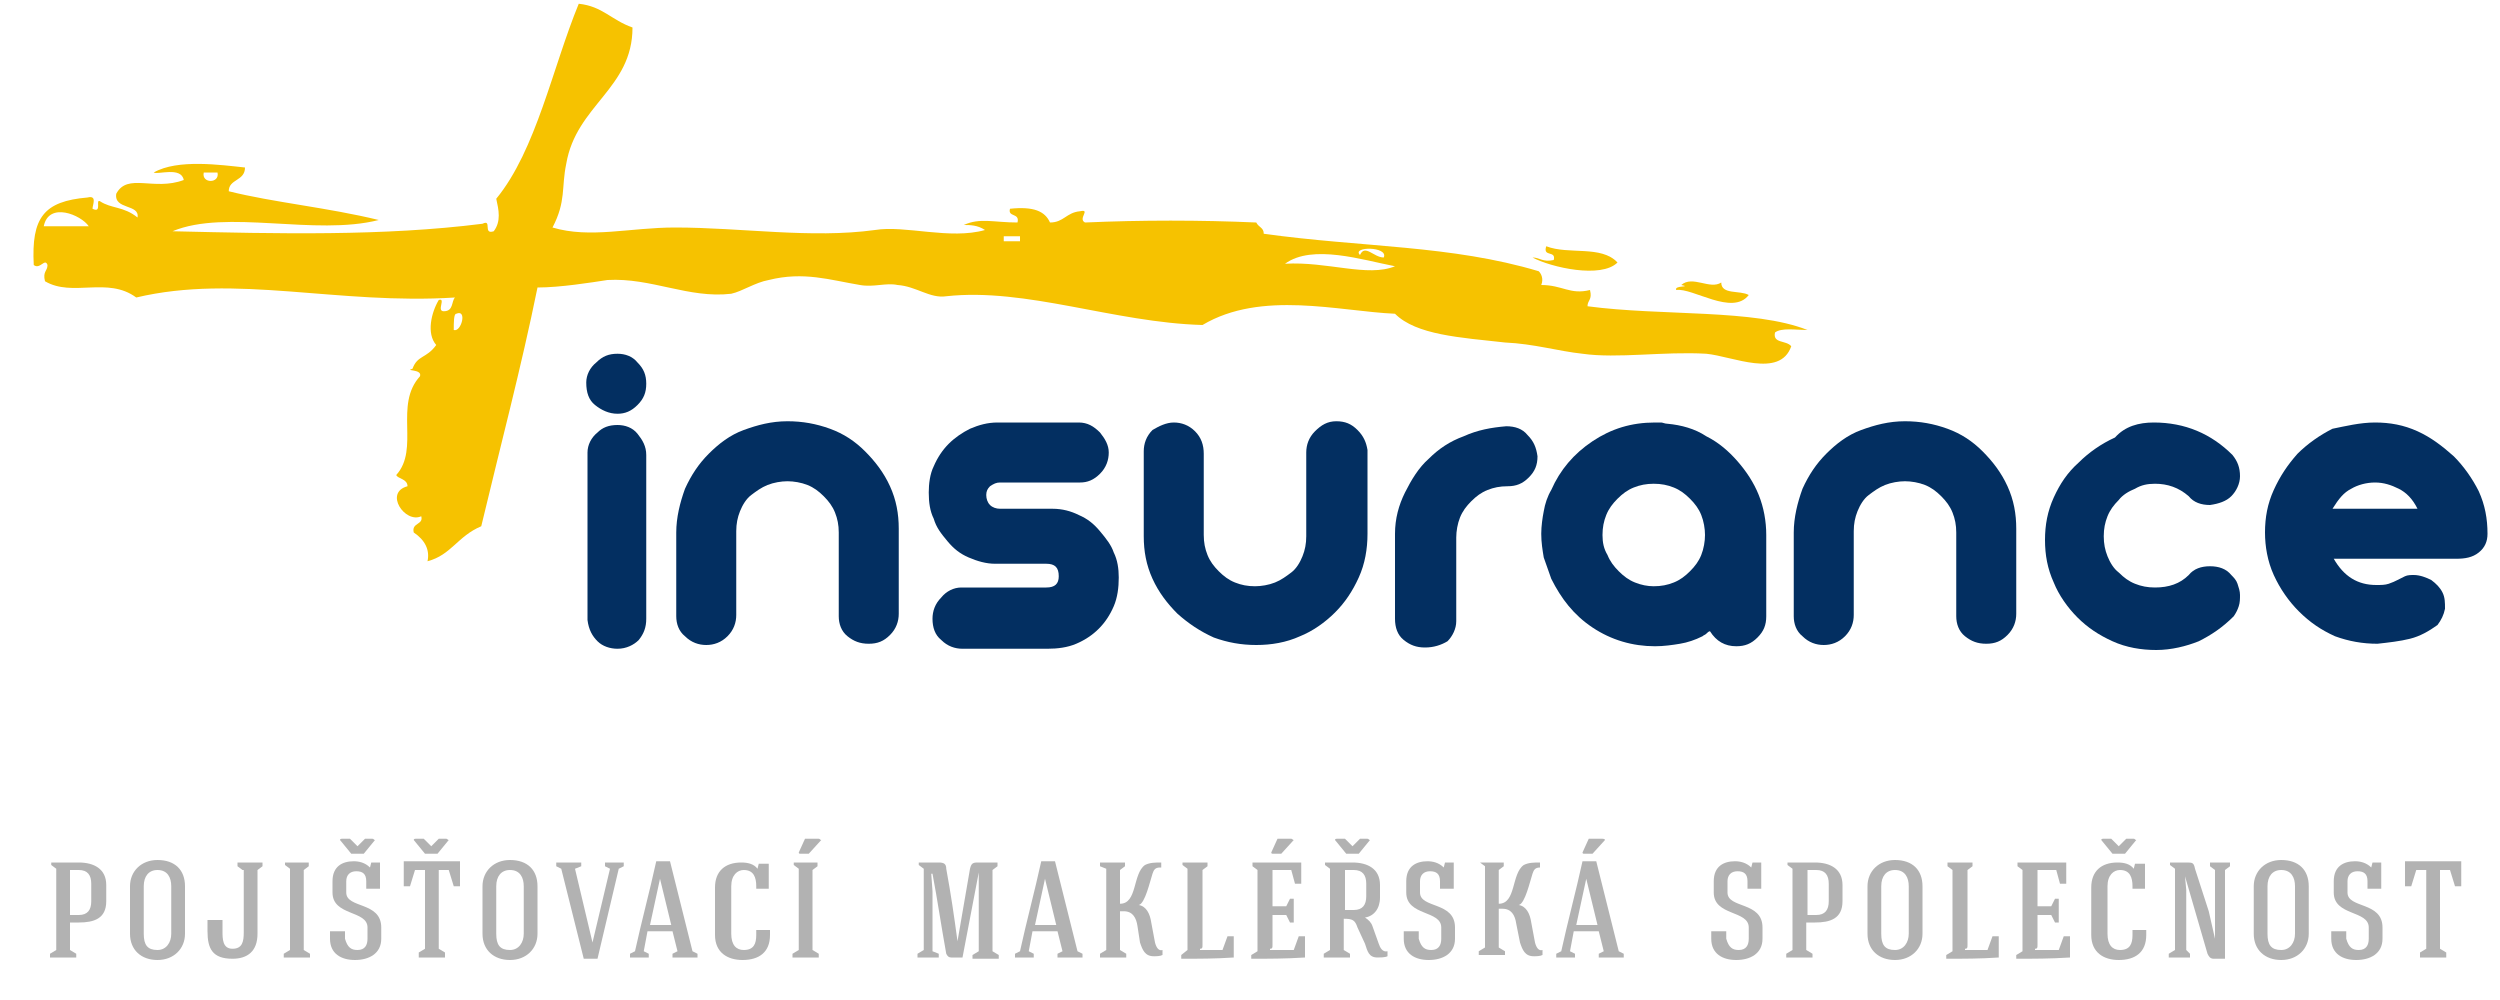 <?xml version="1.0" encoding="utf-8"?>
<!-- Generator: Adobe Illustrator 23.0.0, SVG Export Plug-In . SVG Version: 6.00 Build 0)  -->
<svg version="1.1" id="logo" xmlns="http://www.w3.org/2000/svg" xmlns:xlink="http://www.w3.org/1999/xlink" x="0px" y="0px"
	 width="200px" height="80px" viewBox="0 0 200 80" style="enable-background:new 0 0 200 80;" xml:space="preserve">
<style type="text/css">
	.st0{fill:#FFFFFF;}
	.st1{fill:#F6C200;}
	.st2{fill:#032F61;}
	.st3{fill:#B2B2B2;}
</style>
<rect class="st0" width="200" height="80"/>
<g>
	<path class="st1" d="M144.6,26.4c-0.9,0-2.1-0.2-2.6,0.2c-0.2,0.9,0.9,0.6,1.3,1.1c-0.9,2.6-4.7,0.8-6.8,0.6
		c-3.4-0.2-7.1,0.4-9.9,0c-1.9-0.2-3.9-0.8-6.2-0.9c-3.6-0.4-7.1-0.6-8.8-2.3c-4.5-0.2-10.7-1.9-15.4,0.9c-7.1-0.2-14.1-3-20.5-2.3
		c-1.3,0.2-2.4-0.8-3.9-0.9c-0.9-0.2-1.9,0.2-3,0c-2.4-0.4-4.5-1.1-7.3-0.4c-1.1,0.2-2.1,0.9-3,1.1c-3.4,0.4-6.4-1.3-9.9-1.1
		c-1.3,0.2-3.8,0.6-5.6,0.6c-1.3,6.4-3,12.8-4.5,19.1c-1.9,0.8-2.4,2.3-4.3,2.8c0.2-0.9-0.2-1.7-1.1-2.3c-0.2-0.8,0.8-0.6,0.6-1.3
		c-1.3,0.6-3-1.9-1.1-2.4c0-0.6-0.8-0.6-0.9-0.9c1.9-2.1-0.2-5.6,1.9-7.9c0.2-0.6-1.3-0.4-0.6-0.6c0.4-1.1,1.1-0.8,1.9-1.9
		c-0.8-0.9-0.4-2.6,0.2-3.6c0.6-0.2-0.2,0.9,0.4,0.9c0.8,0,0.6-0.8,0.9-1.1c-9.4,0.6-17.5-1.9-25.5,0c-2.3-1.7-5.1,0-7.3-1.3
		c-0.2-0.8,0.2-0.8,0.2-1.3c-0.2-0.6-0.6,0.4-1.1,0c-0.2-3.8,0.8-5.1,4.3-5.4c0.8-0.2,0.4,0.6,0.4,0.9c0.8,0.4,0.2-0.8,0.6-0.6
		c0.9,0.6,1.9,0.4,3,1.3c0.2-1.1-1.9-0.6-1.7-1.9c0.9-1.7,3-0.2,5.4-1.1c-0.2-1.1-2.1-0.4-2.4-0.6c1.9-1.1,5.4-0.6,7.3-0.4
		c0,1.1-1.3,0.9-1.3,1.9c3.6,0.9,7.9,1.3,12,2.3c-5.1,1.3-12.2-0.9-16.5,0.9c8.4,0.2,16.9,0.4,24.8-0.6c0.8-0.4,0,0.9,0.9,0.6
		c0.6-0.8,0.4-1.7,0.2-2.6c3.2-3.9,4.5-10.5,6.6-15.6c1.9,0.2,2.6,1.3,4.3,1.9c0,4.9-4.5,6.2-5.3,10.9c-0.4,1.9,0,3-1.1,5.1
		c3,0.9,6.2,0,9.8,0c5.3,0,10.9,0.9,16,0.2c2.4-0.4,6,0.8,8.8,0C78.2,18,77.6,18,77.1,18c1.3-0.6,2.4-0.2,4.3-0.2
		c0.2-0.8-0.8-0.4-0.6-1.1c1.9-0.2,2.8,0.2,3.2,1.1c1.1,0,1.3-0.8,2.4-0.9c0.9-0.2-0.2,0.6,0.4,0.9c4.5-0.2,9.2-0.2,13.7,0
		c0.2,0.4,0.6,0.4,0.6,0.9c7.9,1.1,15,0.9,22,3c0.2,0.2,0.4,0.6,0.2,1.1c1.7,0,2.3,0.8,3.9,0.4c0.2,0.8-0.2,0.8-0.2,1.3
		C133,25.3,140.3,24.7,144.6,26.4z M110.7,20.6c0.4-0.9-2.6-0.9-1.9-0.2C109.2,19.5,109.9,20.6,110.7,20.6z M102.8,21.1
		c3.4-0.2,6.6,1.1,8.8,0.2C109,20.8,105,19.5,102.8,21.1z M81.6,19.3c0-0.2,0-0.4,0-0.4c-0.4,0-0.9,0-1.3,0c0,0.2,0,0.4,0,0.4
		C80.6,19.3,81.2,19.3,81.6,19.3z M36.3,26.4c0.6,0.2,1.1-1.7,0.2-1.3C36.3,25.1,36.3,25.8,36.3,26.4z M16.3,13.8
		c-0.2,0.9,1.3,0.9,1.1,0C17,13.8,16.6,13.8,16.3,13.8z M3.5,18.1c1.1,0,2.3,0,3.6,0C6.5,17.2,3.9,16.1,3.5,18.1z"/>
	<path class="st1" d="M139.9,23.6c-1.3,1.7-4.5-0.6-5.8-0.4c-0.2-0.4,1.3-0.2,0.4-0.4c0.9-0.8,2.3,0.4,3.2-0.2
		C137.7,23.6,139.2,23.2,139.9,23.6z"/>
	<path class="st1" d="M129.4,21c-1.3,1.3-5.3,0.4-6.8-0.4c0.6,0,0.8,0.4,1.7,0.2c0.2-0.8-0.9-0.2-0.6-1.1
		C125.5,20.4,128.1,19.6,129.4,21z"/>
</g>
<g>
	<path class="st2" d="M49.4,28.3c0.6,0,1.2,0.2,1.6,0.7c0.5,0.5,0.7,1,0.7,1.7s-0.2,1.2-0.7,1.7c-0.5,0.5-1,0.7-1.6,0.7
		c-0.7,0-1.3-0.3-1.8-0.7s-0.7-1-0.7-1.8c0-0.6,0.3-1.2,0.8-1.6C48.2,28.5,48.7,28.3,49.4,28.3z M49.4,34c0.6,0,1.2,0.2,1.6,0.7
		c0.4,0.5,0.7,1,0.7,1.7v13.1c0,0.7-0.2,1.2-0.6,1.7c-0.4,0.4-1,0.7-1.7,0.7c-0.6,0-1.2-0.2-1.6-0.6c-0.4-0.4-0.7-0.9-0.8-1.7V36.2
		c0-0.6,0.3-1.2,0.8-1.6C48.2,34.2,48.7,34,49.4,34z"/>
	<path class="st2" d="M63,33.7c1.2,0,2.3,0.2,3.4,0.6s2,1,2.8,1.8c0.8,0.8,1.5,1.7,2,2.8c0.5,1.1,0.7,2.2,0.7,3.4v6.8
		c0,0.6-0.2,1.2-0.7,1.7c-0.5,0.5-1,0.7-1.7,0.7c-0.7,0-1.2-0.2-1.7-0.6s-0.7-1-0.7-1.6v-6.7c0-0.6-0.1-1.1-0.3-1.6
		c-0.2-0.5-0.5-0.9-0.9-1.3c-0.4-0.4-0.8-0.7-1.3-0.9c-0.5-0.2-1.1-0.3-1.6-0.3c-0.5,0-1.1,0.1-1.6,0.3c-0.5,0.2-0.9,0.5-1.3,0.8
		c-0.4,0.3-0.7,0.8-0.9,1.3c-0.2,0.5-0.3,1-0.3,1.6v6.7c0,0.6-0.2,1.2-0.7,1.7c-0.5,0.5-1.1,0.7-1.7,0.7c-0.6,0-1.2-0.2-1.7-0.7
		c-0.5-0.4-0.7-1-0.7-1.6v-6.7c0-1.2,0.3-2.4,0.7-3.5c0.5-1.1,1.1-2,1.9-2.8c0.8-0.8,1.7-1.5,2.8-1.9C60.6,34,61.7,33.7,63,33.7z"/>
	<path class="st2" d="M86.3,33.8c0.7,0,1.2,0.3,1.7,0.8c0.4,0.5,0.7,1,0.7,1.6c0,0.6-0.2,1.2-0.7,1.7c-0.5,0.5-1,0.7-1.6,0.7h-6.4
		c-0.3,0-0.5,0.1-0.8,0.3c-0.2,0.2-0.3,0.4-0.3,0.7c0,0.3,0.1,0.6,0.3,0.8c0.2,0.2,0.5,0.3,0.8,0.3h4.2c0.8,0,1.5,0.2,2.1,0.5
		c0.7,0.3,1.2,0.7,1.7,1.3s0.9,1.1,1.1,1.7c0.3,0.6,0.4,1.3,0.4,2c0,0.8-0.1,1.6-0.4,2.3c-0.3,0.7-0.7,1.3-1.2,1.8
		c-0.5,0.5-1.1,0.9-1.8,1.2c-0.7,0.3-1.5,0.4-2.3,0.4h-6.8c-0.6,0-1.2-0.2-1.7-0.7c-0.5-0.4-0.7-1-0.7-1.7c0-0.6,0.2-1.2,0.7-1.7
		c0.4-0.5,1-0.8,1.6-0.8h6.8c0.7,0,1-0.3,1-0.9c0-0.7-0.3-1-1-1h-4.1c-0.7,0-1.4-0.2-2.1-0.5c-0.7-0.3-1.2-0.7-1.7-1.3
		s-0.9-1.1-1.1-1.8c-0.3-0.6-0.4-1.3-0.4-2.1c0-0.7,0.1-1.5,0.4-2.1c0.3-0.7,0.7-1.3,1.2-1.8c0.5-0.5,1.1-0.9,1.7-1.2
		c0.7-0.3,1.4-0.5,2.2-0.5H86.3z"/>
	<path class="st2" d="M93.9,33.8c0.6,0,1.2,0.2,1.7,0.7c0.5,0.5,0.7,1.1,0.7,1.8v6.5c0,0.6,0.1,1.1,0.3,1.6c0.2,0.5,0.5,0.9,0.9,1.3
		c0.4,0.4,0.8,0.7,1.3,0.9c0.5,0.2,1,0.3,1.6,0.3c0.5,0,1.1-0.1,1.6-0.3c0.5-0.2,0.9-0.5,1.3-0.8c0.4-0.3,0.7-0.8,0.9-1.3
		c0.2-0.5,0.3-1,0.3-1.6v-6.7c0-0.6,0.2-1.2,0.7-1.7c0.5-0.5,1-0.8,1.7-0.8c0.7,0,1.2,0.2,1.7,0.7c0.5,0.5,0.7,1,0.8,1.6v6.7
		c0,1.2-0.2,2.4-0.7,3.5c-0.5,1.1-1.1,2-1.9,2.8c-0.8,0.8-1.8,1.5-2.8,1.9c-1.1,0.5-2.3,0.7-3.5,0.7c-1.2,0-2.3-0.2-3.4-0.6
		c-1.1-0.5-2-1.1-2.9-1.9c-0.8-0.8-1.5-1.7-2-2.8c-0.5-1.1-0.7-2.2-0.7-3.4v-6.8c0-0.6,0.2-1.2,0.7-1.7
		C92.7,34.1,93.3,33.8,93.9,33.8z"/>
	<path class="st2" d="M114,51.8c-0.7,0-1.2-0.2-1.7-0.6s-0.7-1-0.7-1.7v-6.8c0-1.2,0.3-2.3,0.8-3.3c0.5-1,1.1-2,1.9-2.7
		c0.8-0.8,1.7-1.4,2.8-1.8c1.1-0.5,2.2-0.7,3.4-0.8c0.7,0,1.3,0.2,1.7,0.7c0.5,0.5,0.7,1,0.8,1.7c0,0.7-0.2,1.2-0.7,1.7
		c-0.5,0.5-1,0.7-1.7,0.7c-0.6,0-1.1,0.1-1.6,0.3c-0.5,0.2-0.9,0.5-1.3,0.9s-0.7,0.8-0.9,1.3c-0.2,0.5-0.3,1.1-0.3,1.6v6.7
		c0,0.6-0.3,1.2-0.7,1.6C115.3,51.6,114.7,51.8,114,51.8z"/>
	<path class="st2" d="M133.4,33.9c1.1,0.1,2.2,0.4,3.1,1c1,0.5,1.8,1.2,2.5,2c0.7,0.8,1.3,1.7,1.7,2.7c0.4,1,0.6,2.1,0.6,3.2v6.5
		c0,0.7-0.2,1.2-0.7,1.7c-0.5,0.5-1,0.7-1.7,0.7c-0.9,0-1.6-0.4-2.1-1.2c-0.1,0-0.2,0.1-0.3,0.2c-0.1,0.1-0.2,0.1-0.3,0.2
		c-0.6,0.3-1.2,0.5-1.8,0.6c-0.6,0.1-1.3,0.2-2,0.2c-1.8,0-3.5-0.5-5-1.5c-1.5-1-2.5-2.3-3.3-3.9c-0.2-0.6-0.4-1.1-0.6-1.7
		c-0.1-0.6-0.2-1.2-0.2-1.9c0-0.6,0.1-1.3,0.2-1.8c0.1-0.6,0.3-1.2,0.6-1.7c0.7-1.6,1.8-2.9,3.3-3.9c1.5-1,3.1-1.5,5-1.5
		c0.2,0,0.4,0,0.5,0S133.2,33.9,133.4,33.9z M132.3,46.9c0.6,0,1.1-0.1,1.6-0.3s0.9-0.5,1.3-0.9c0.4-0.4,0.7-0.8,0.9-1.3
		c0.2-0.5,0.3-1.1,0.3-1.6c0-0.5-0.1-1.1-0.3-1.6c-0.2-0.5-0.5-0.9-0.9-1.3c-0.4-0.4-0.8-0.7-1.3-0.9s-1-0.3-1.6-0.3
		s-1.1,0.1-1.6,0.3c-0.5,0.2-0.9,0.5-1.3,0.9c-0.4,0.4-0.7,0.8-0.9,1.3c-0.2,0.5-0.3,1-0.3,1.6c0,0.6,0.1,1.1,0.4,1.6
		c0.2,0.5,0.5,0.9,0.9,1.3c0.4,0.4,0.8,0.7,1.3,0.9C131.3,46.8,131.8,46.9,132.3,46.9z"/>
	<path class="st2" d="M152.4,33.7c1.2,0,2.3,0.2,3.4,0.6c1.1,0.4,2,1,2.8,1.8c0.8,0.8,1.5,1.7,2,2.8c0.5,1.1,0.7,2.2,0.7,3.4v6.8
		c0,0.6-0.2,1.2-0.7,1.7c-0.5,0.5-1,0.7-1.7,0.7c-0.7,0-1.2-0.2-1.7-0.6c-0.5-0.4-0.7-1-0.7-1.6v-6.7c0-0.6-0.1-1.1-0.3-1.6
		c-0.2-0.5-0.5-0.9-0.9-1.3c-0.4-0.4-0.8-0.7-1.3-0.9c-0.5-0.2-1.1-0.3-1.6-0.3c-0.5,0-1.1,0.1-1.6,0.3c-0.5,0.2-0.9,0.5-1.3,0.8
		s-0.7,0.8-0.9,1.3c-0.2,0.5-0.3,1-0.3,1.6v6.7c0,0.6-0.2,1.2-0.7,1.7c-0.5,0.5-1.1,0.7-1.7,0.7s-1.2-0.2-1.7-0.7
		c-0.5-0.4-0.7-1-0.7-1.6v-6.7c0-1.2,0.3-2.4,0.7-3.5c0.5-1.1,1.1-2,1.9-2.8c0.8-0.8,1.7-1.5,2.8-1.9S151.1,33.7,152.4,33.7z"/>
	<path class="st2" d="M172.3,33.8c2.5,0,4.6,0.9,6.3,2.6c0.4,0.5,0.6,1,0.6,1.7c0,0.6-0.3,1.2-0.7,1.6c-0.4,0.4-1,0.6-1.7,0.7
		c-0.7,0-1.3-0.2-1.7-0.7c-0.8-0.7-1.7-1-2.7-1c-0.6,0-1.1,0.1-1.6,0.4c-0.5,0.2-1,0.5-1.3,0.9c-0.4,0.4-0.7,0.8-0.9,1.3
		c-0.2,0.5-0.3,1-0.3,1.6c0,0.6,0.1,1.1,0.3,1.6c0.2,0.5,0.5,1,0.9,1.3c0.4,0.4,0.8,0.7,1.3,0.9c0.5,0.2,1,0.3,1.6,0.3
		c1.1,0,2-0.3,2.7-1c0.4-0.5,1-0.7,1.7-0.7c0.7,0,1.3,0.2,1.7,0.7c0.2,0.2,0.4,0.4,0.5,0.7c0.1,0.3,0.2,0.6,0.2,0.9s0,0.6-0.1,0.9
		c-0.1,0.3-0.2,0.5-0.4,0.8c-0.9,0.9-1.8,1.5-2.8,2c-1,0.4-2.2,0.7-3.4,0.7c-1.2,0-2.4-0.2-3.5-0.7c-1.1-0.5-2-1.1-2.8-1.9
		c-0.8-0.8-1.5-1.8-1.9-2.8c-0.5-1.1-0.7-2.2-0.7-3.4c0-1.2,0.2-2.3,0.7-3.4c0.5-1.1,1.1-2,2-2.8c0.8-0.8,1.8-1.5,2.9-2
		C170,34.1,171.1,33.8,172.3,33.8z"/>
	<path class="st2" d="M190,33.8c1.2,0,2.3,0.2,3.4,0.7c1.1,0.5,2,1.2,2.9,2c0.8,0.8,1.5,1.8,2,2.8c0.5,1.1,0.7,2.2,0.7,3.4
		c0,0.6-0.2,1.1-0.7,1.5c-0.5,0.4-1.1,0.5-1.8,0.5h-9.8c0.8,1.4,1.9,2.1,3.4,2.1c0.4,0,0.7,0,1-0.1s0.5-0.2,0.7-0.3
		c0.2-0.1,0.4-0.2,0.6-0.3c0.2-0.1,0.5-0.1,0.7-0.1c0.5,0,1,0.2,1.4,0.4c0.4,0.3,0.7,0.6,0.9,1c0.2,0.4,0.2,0.8,0.2,1.3
		c-0.1,0.5-0.3,0.9-0.6,1.3c-0.7,0.5-1.4,0.9-2.2,1.1c-0.8,0.2-1.7,0.3-2.6,0.4c-1.2,0-2.3-0.2-3.4-0.6c-1.1-0.5-2-1.1-2.9-2
		c-0.8-0.8-1.5-1.8-2-2.9c-0.5-1.1-0.7-2.3-0.7-3.4c0-1.2,0.2-2.3,0.7-3.4c0.5-1.1,1.1-2,1.9-2.9c0.8-0.8,1.8-1.5,2.8-2
		C187.6,34.1,188.8,33.8,190,33.8z M193.4,40.7c-0.4-0.8-0.9-1.3-1.5-1.6c-0.6-0.3-1.2-0.5-1.9-0.5c-0.7,0-1.4,0.2-1.9,0.5
		c-0.6,0.3-1,0.8-1.5,1.6H193.4z"/>
</g>
<g>
	<path class="st3" d="M8.5,72.1c0,1.4-1,1.7-2.2,1.7H5.6c0,0.7,0,1.5,0,2.2l0.5,0.3v0.3c-0.6,0-1.5,0-2.1,0v-0.3L4.5,76
		c0-2.1,0-4.3,0-6.5l-0.4-0.3V69h2.2c1.2,0,2.2,0.5,2.2,1.8V72.1z M5.6,69.6c0,1.2,0,2.4,0,3.6h0.7c0.7,0,1-0.4,1-1.1v-1.4
		c0-0.7-0.3-1.1-1-1.1H5.6z"/>
	<path class="st3" d="M14.8,74.7c0,1.2-0.9,2.1-2.2,2.1c-1.3,0-2.2-0.8-2.2-2.1v-3.8c0-1.2,0.9-2.1,2.2-2.1c1.4,0,2.2,0.8,2.2,2.1
		V74.7z M11.5,74.7c0,0.9,0.3,1.3,1.1,1.3c0.7,0,1.1-0.6,1.1-1.3v-3.8c0-0.7-0.3-1.3-1.1-1.3c-0.7,0-1.1,0.5-1.1,1.3V74.7z"/>
	<path class="st3" d="M19.4,69.6L19,69.3V69h2v0.3l-0.4,0.3v5.1c0,1.4-0.8,2-2,2c-1.6,0-2-0.8-2-2.2v-0.9h1.2v0.9
		c0,0.6,0,1.4,0.8,1.4s0.9-0.6,0.9-1.3V69.6z"/>
	<path class="st3" d="M24.3,76l0.5,0.3v0.3c-0.6,0-1.5,0-2.1,0v-0.3l0.5-0.3c0-2.2,0-4.3,0-6.5l-0.4-0.3V69h1.9v0.3l-0.4,0.3
		C24.3,71.7,24.3,73.9,24.3,76z"/>
	<path class="st3" d="M28.6,76c0.6,0,0.8-0.4,0.8-0.9v-0.9c0-1.4-2.8-0.9-2.8-2.8v-0.9c0-1.2,0.8-1.6,1.7-1.6c0.4,0,0.9,0.1,1.3,0.5
		h0l0.1-0.4h0.7c0,0.7,0,1.4,0,2.1h-1.1v-0.6c0-0.6-0.3-0.8-0.8-0.8s-0.8,0.3-0.8,0.8v0.9c0,1.3,2.8,0.7,2.8,2.8v0.9
		c0,1.2-1,1.7-2.1,1.7c-1.1,0-2-0.5-2-1.7v-0.6h1.2v0.6C27.8,75.8,28.1,76,28.6,76z M28.1,68.3l-0.9-1.1c0-0.1,0.1-0.1,0.2-0.1H28
		l0.6,0.6l0.6-0.6h0.6c0.1,0,0.1,0.1,0.2,0.1l-0.9,1.1H28.1z"/>
	<path class="st3" d="M35.1,69.6c0,2.1,0,4.2,0,6.3l0.5,0.3v0.4c-0.6,0-1.5,0-2.1,0v-0.4l0.5-0.3c0-2.1,0-4.2,0-6.3h-0.8l-0.4,1.3
		h-0.5l0-2h4.5l0,2h-0.5l-0.4-1.3H35.1z M34,68.3l-0.9-1.1c0-0.1,0.1-0.1,0.2-0.1h0.6l0.6,0.6l0.6-0.6h0.6c0.1,0,0.1,0.1,0.2,0.1
		l-0.9,1.1H34z"/>
	<path class="st3" d="M43,74.7c0,1.2-0.9,2.1-2.2,2.1c-1.3,0-2.2-0.8-2.2-2.1v-3.8c0-1.2,0.9-2.1,2.2-2.1c1.4,0,2.2,0.8,2.2,2.1
		V74.7z M39.7,74.7c0,0.9,0.3,1.3,1.1,1.3c0.7,0,1.1-0.6,1.1-1.3v-3.8c0-0.7-0.3-1.3-1.1-1.3c-0.7,0-1.1,0.5-1.1,1.3V74.7z"/>
	<path class="st3" d="M47.4,75.4l1.4-5.9l-0.4-0.2V69h1.5v0.3l-0.4,0.2l-1.7,7.2h-1.1l-1.8-7.2l-0.4-0.2V69h2v0.3L46,69.5L47.4,75.4
		L47.4,75.4z"/>
	<path class="st3" d="M51.5,76.1l0.4,0.2v0.3h-1.5v-0.3l0.4-0.2c0.5-2.3,1.2-4.9,1.7-7.2h1.1l1.8,7.2l0.4,0.2v0.3h-2v-0.3l0.4-0.2
		l-0.4-1.6h-2L51.5,76.1z M52,74h1.7l-0.9-3.7h0L52,74z"/>
	<path class="st3" d="M61.6,71.1h-1.1v-0.2c0-0.7-0.2-1.3-1-1.3c-0.5,0-1,0.4-1,1.3c0,0.5,0,3.4,0,3.8c0,0.9,0.4,1.3,1,1.3
		c0.8,0,1-0.5,1-1.2v-0.4h1.1v0.4c0,1.4-0.9,2-2.2,2c-1.2,0-2.2-0.6-2.2-2c0-0.5,0-3.4,0-3.8c0-1.3,0.8-2,2.1-2c0.5,0,1,0.1,1.3,0.5
		h0l0.1-0.4h0.8V71.1z"/>
	<path class="st3" d="M65,76l0.5,0.3v0.3c-0.6,0-1.5,0-2.1,0v-0.3l0.5-0.3c0-2.2,0-4.3,0-6.5l-0.4-0.3V69h1.9v0.3L65,69.6
		C65,71.7,65,73.9,65,76z M65.7,67.2l-1,1.1H64c-0.1,0-0.1-0.1-0.1-0.1l0.5-1.1h1.1C65.6,67.1,65.6,67.2,65.7,67.2z"/>
	<path class="st3" d="M75.1,76.3v0.3c-0.5,0-1.2,0-1.7,0v-0.3l0.5-0.3c0-2.2,0-4.3,0-6.5l-0.4-0.3V69c0.6,0,1,0,1.6,0
		c0.4,0,0.6,0.1,0.6,0.5c0.4,2.2,0.6,3.6,0.9,5.8h0l1-5.8c0.1-0.4,0.2-0.5,0.6-0.5c0.6,0,1,0,1.6,0v0.3l-0.4,0.3c0,2.2,0,4.3,0,6.5
		l0.5,0.3v0.3c-0.6,0-1.5,0-2.1,0v-0.3l0.5-0.3c0-1.7,0-3.5,0-5.2l0-1.1h0L77,76.6h-0.9c-0.2,0-0.3-0.1-0.4-0.3
		c-0.4-2.2-0.7-4.3-1.1-6.4h-0.1l0.1,1.4c0,1.6,0,3.2,0,4.8L75.1,76.3z"/>
	<path class="st3" d="M82.3,76.1l0.4,0.2v0.3h-1.5v-0.3l0.4-0.2c0.5-2.3,1.2-4.9,1.7-7.2h1.1l1.8,7.2l0.4,0.2v0.3h-2v-0.3l0.4-0.2
		l-0.4-1.6h-2L82.3,76.1z M82.8,74h1.7l-0.9-3.7h0L82.8,74z"/>
	<path class="st3" d="M92.8,69.4c-0.4,0-0.5,0.2-0.6,0.5c-0.2,0.6-0.6,2.4-1.1,2.5v0c0.6,0.1,0.9,0.7,1,1.4l0.3,1.6
		c0.1,0.4,0.3,0.7,0.6,0.6v0.4c-0.2,0.1-0.5,0.1-0.7,0.1c-0.7,0-0.9-0.5-1.1-1.1L91,74.1c-0.1-0.7-0.4-1.2-1.1-1.2h-0.3
		c0,1,0,2.1,0,3.1l0.5,0.3v0.3c-0.6,0-1.5,0-2.1,0v-0.3l0.5-0.3c0-2.2,0-4.3,0-6.5L88,69.3V69H90v0.3l-0.4,0.3v2.7
		c1.4,0,1-2.4,2-3.1c0.4-0.2,0.8-0.2,1.3-0.2V69.4z"/>
	<path class="st3" d="M94.5,76.7v-0.3L95,76c0-2.2,0-4.3,0-6.5l-0.4-0.3V69h2v0.3l-0.4,0.3c0,2,0,4,0,6c0,0.2,0,0.3-0.2,0.3V76
		c0.6,0,1.1,0,1.8,0l0.4-1.1h0.5v1.7C97.2,76.7,95.9,76.7,94.5,76.7z"/>
	<path class="st3" d="M100.1,76.7v-0.3l0.5-0.3c0-2.2,0-4.3,0-6.5l-0.4-0.3V69c1.3,0,2.6,0,3.9,0v1.7h-0.5l-0.3-1.1h-1.5
		c0,1,0,1.9,0,2.9h1.1l0.3-0.6h0.3c0,0.5,0,1.3,0,1.9h-0.3l-0.3-0.6h-1.1c0,0.8,0,1.6,0,2.4c0,0.2,0,0.3-0.2,0.3V76
		c0.6,0,1.2,0,1.9,0l0.4-1.1h0.5v1.7C102.8,76.7,101.5,76.7,100.1,76.7z M103.5,67.2l-1,1.1h-0.7c-0.1,0-0.1-0.1-0.1-0.1l0.5-1.1
		h1.1C103.4,67.1,103.4,67.2,103.5,67.2z"/>
	<path class="st3" d="M108.6,74.2c-0.2-0.6-0.4-0.7-1.1-0.7c0,0.7,0,1.8,0,2.5l0.5,0.3v0.3c-0.6,0-1.5,0-2.1,0v-0.3l0.5-0.3
		c0-2.1,0-4.3,0-6.5l-0.4-0.3V69h2.2c1.2,0,2.2,0.5,2.2,1.8v1c0,0.9-0.5,1.5-1.2,1.6c0.3,0.2,0.5,0.4,0.6,0.7l0.5,1.4
		c0.1,0.3,0.3,0.7,0.7,0.6v0.4c-0.2,0.1-0.6,0.1-0.8,0.1c-0.7,0-0.8-0.5-1-1.1L108.6,74.2z M107.7,68.3l-0.9-1.1
		c0-0.1,0.1-0.1,0.2-0.1h0.6l0.6,0.6l0.6-0.6h0.6c0.1,0,0.1,0.1,0.2,0.1l-0.9,1.1H107.7z M107.6,69.6c0,1.2,0,2,0,3.2h0.7
		c0.7,0,1-0.4,1-1.1v-1c0-0.7-0.3-1.1-1-1.1H107.6z"/>
	<path class="st3" d="M114.5,76c0.6,0,0.8-0.4,0.8-0.9v-0.9c0-1.4-2.8-0.9-2.8-2.8v-0.9c0-1.2,0.8-1.6,1.7-1.6
		c0.4,0,0.9,0.1,1.3,0.5h0l0.1-0.4h0.7c0,0.7,0,1.4,0,2.1h-1.1v-0.6c0-0.6-0.3-0.8-0.8-0.8c-0.5,0-0.8,0.3-0.8,0.8v0.9
		c0,1.3,2.8,0.7,2.8,2.8v0.9c0,1.2-1,1.7-2.1,1.7c-1.1,0-2-0.5-2-1.7v-0.6h1.2v0.6C113.7,75.8,114,76,114.5,76z"/>
	<path class="st3" d="M123.2,69.4c-0.4,0-0.5,0.2-0.6,0.5c-0.2,0.6-0.6,2.4-1.1,2.5v0c0.6,0.1,0.9,0.7,1,1.4l0.3,1.6
		c0.1,0.4,0.3,0.7,0.6,0.6v0.4c-0.2,0.1-0.5,0.1-0.7,0.1c-0.7,0-0.9-0.5-1.1-1.1l-0.3-1.5c-0.1-0.7-0.4-1.2-1.1-1.2h-0.3
		c0,1,0,2.1,0,3.1l0.5,0.3v0.3c-0.6,0-1.5,0-2.1,0v-0.3l0.5-0.3c0-2.2,0-4.3,0-6.5l-0.4-0.3V69h1.9v0.3l-0.4,0.3v2.7
		c1.4,0,1-2.4,2-3.1c0.4-0.2,0.8-0.2,1.3-0.2V69.4z"/>
	<path class="st3" d="M125.6,76.1l0.4,0.2v0.3h-1.5v-0.3l0.4-0.2c0.5-2.3,1.2-4.9,1.7-7.2h1.1l1.8,7.2l0.4,0.2v0.3h-2v-0.3l0.4-0.2
		l-0.4-1.6h-2L125.6,76.1z M126.1,74h1.7l-0.9-3.7h0L126.1,74z M128.4,67.2l-1,1.1h-0.7c-0.1,0-0.1-0.1-0.1-0.1l0.5-1.1h1.1
		C128.4,67.1,128.4,67.2,128.4,67.2z"/>
	<path class="st3" d="M139.1,76c0.6,0,0.8-0.4,0.8-0.9v-0.9c0-1.4-2.8-0.9-2.8-2.8v-0.9c0-1.2,0.8-1.6,1.7-1.6
		c0.4,0,0.9,0.1,1.3,0.5h0l0.1-0.4h0.7c0,0.7,0,1.4,0,2.1h-1.1v-0.6c0-0.6-0.3-0.8-0.8-0.8c-0.5,0-0.8,0.3-0.8,0.8v0.9
		c0,1.3,2.8,0.7,2.8,2.8v0.9c0,1.2-1,1.7-2.1,1.7c-1.1,0-2-0.5-2-1.7v-0.6h1.2v0.6C138.3,75.8,138.6,76,139.1,76z"/>
	<path class="st3" d="M147.4,72.1c0,1.4-1,1.7-2.2,1.7h-0.7c0,0.7,0,1.5,0,2.2l0.5,0.3v0.3c-0.6,0-1.5,0-2.1,0v-0.3l0.5-0.3
		c0-2.1,0-4.3,0-6.5l-0.4-0.3V69h2.2c1.2,0,2.2,0.5,2.2,1.8V72.1z M144.6,69.6c0,1.2,0,2.4,0,3.6h0.7c0.7,0,1-0.4,1-1.1v-1.4
		c0-0.7-0.3-1.1-1-1.1H144.6z"/>
	<path class="st3" d="M153.8,74.7c0,1.2-0.9,2.1-2.2,2.1c-1.3,0-2.2-0.8-2.2-2.1v-3.8c0-1.2,0.9-2.1,2.2-2.1c1.4,0,2.2,0.8,2.2,2.1
		V74.7z M150.5,74.7c0,0.9,0.3,1.3,1.1,1.3c0.7,0,1.1-0.6,1.1-1.3v-3.8c0-0.7-0.3-1.3-1.1-1.3c-0.7,0-1.1,0.5-1.1,1.3V74.7z"/>
	<path class="st3" d="M155.7,76.7v-0.3l0.5-0.3c0-2.2,0-4.3,0-6.5l-0.4-0.3V69h2v0.3l-0.4,0.3c0,2,0,4,0,6c0,0.2,0,0.3-0.2,0.3V76
		c0.6,0,1.1,0,1.8,0l0.4-1.1h0.5v1.7C158.4,76.7,157.1,76.7,155.7,76.7z"/>
	<path class="st3" d="M161.3,76.7v-0.3l0.5-0.3c0-2.2,0-4.3,0-6.5l-0.4-0.3V69c1.3,0,2.6,0,3.9,0v1.7h-0.5l-0.3-1.1h-1.5
		c0,1,0,1.9,0,2.9h1.1l0.3-0.6h0.3c0,0.5,0,1.3,0,1.9h-0.3l-0.3-0.6h-1.1c0,0.8,0,1.6,0,2.4c0,0.2,0,0.3-0.2,0.3V76
		c0.6,0,1.2,0,1.9,0l0.4-1.1h0.5v1.7C164,76.7,162.7,76.7,161.3,76.7z"/>
	<path class="st3" d="M171.7,71.1h-1.1v-0.2c0-0.7-0.2-1.3-1-1.3c-0.5,0-1,0.4-1,1.3c0,0.5,0,3.4,0,3.8c0,0.9,0.4,1.3,1,1.3
		c0.8,0,1-0.5,1-1.2v-0.4h1.1v0.4c0,1.4-0.9,2-2.2,2c-1.2,0-2.2-0.6-2.2-2c0-0.5,0-3.4,0-3.8c0-1.3,0.8-2,2.1-2c0.5,0,1,0.1,1.3,0.5
		h0l0.1-0.4h0.8V71.1z M169,68.3l-0.9-1.1c0-0.1,0.1-0.1,0.2-0.1h0.6l0.6,0.6l0.6-0.6h0.6c0.1,0,0.1,0.1,0.2,0.1l-0.9,1.1H169z"/>
	<path class="st3" d="M175.2,76.3v0.3c-0.5,0-1.2,0-1.7,0v-0.3L174,76c0-2.2,0-4.3,0-6.5l-0.4-0.3V69c0.5,0,0.8,0,1.3,0
		c0.5,0,0.6,0,0.7,0.5l1.1,3.4l0.5,2.2h0c0-0.6,0-1.3,0-1.9v-3.6l-0.4-0.3V69c0.5,0,1.1,0,1.6,0v0.3l-0.4,0.3c0,2.4,0,4.7,0,7.1
		h-0.9c-0.3,0-0.4-0.2-0.5-0.4l-1.8-6.2l0,0l0.1,1.1c0,1.6,0,3.2,0,4.8L175.2,76.3z"/>
	<path class="st3" d="M184.7,74.7c0,1.2-0.9,2.1-2.2,2.1c-1.3,0-2.2-0.8-2.2-2.1v-3.8c0-1.2,0.9-2.1,2.2-2.1c1.4,0,2.2,0.8,2.2,2.1
		V74.7z M181.4,74.7c0,0.9,0.3,1.3,1.1,1.3c0.7,0,1.1-0.6,1.1-1.3v-3.8c0-0.7-0.3-1.3-1.1-1.3c-0.7,0-1.1,0.5-1.1,1.3V74.7z"/>
	<path class="st3" d="M188.7,76c0.6,0,0.8-0.4,0.8-0.9v-0.9c0-1.4-2.8-0.9-2.8-2.8v-0.9c0-1.2,0.8-1.6,1.7-1.6
		c0.4,0,0.9,0.1,1.3,0.5h0l0.1-0.4h0.7c0,0.7,0,1.4,0,2.1h-1.1v-0.6c0-0.6-0.3-0.8-0.8-0.8c-0.5,0-0.8,0.3-0.8,0.8v0.9
		c0,1.3,2.8,0.7,2.8,2.8v0.9c0,1.2-1,1.7-2.1,1.7c-1.1,0-2-0.5-2-1.7v-0.6h1.2v0.6C187.9,75.8,188.2,76,188.7,76z"/>
	<path class="st3" d="M195.2,69.6c0,2.1,0,4.2,0,6.3l0.5,0.3v0.4c-0.6,0-1.5,0-2.1,0v-0.4l0.5-0.3c0-2.1,0-4.2,0-6.3h-0.8l-0.4,1.3
		h-0.5l0-2h4.5l0,2h-0.5l-0.4-1.3H195.2z"/>
</g>
</svg>
